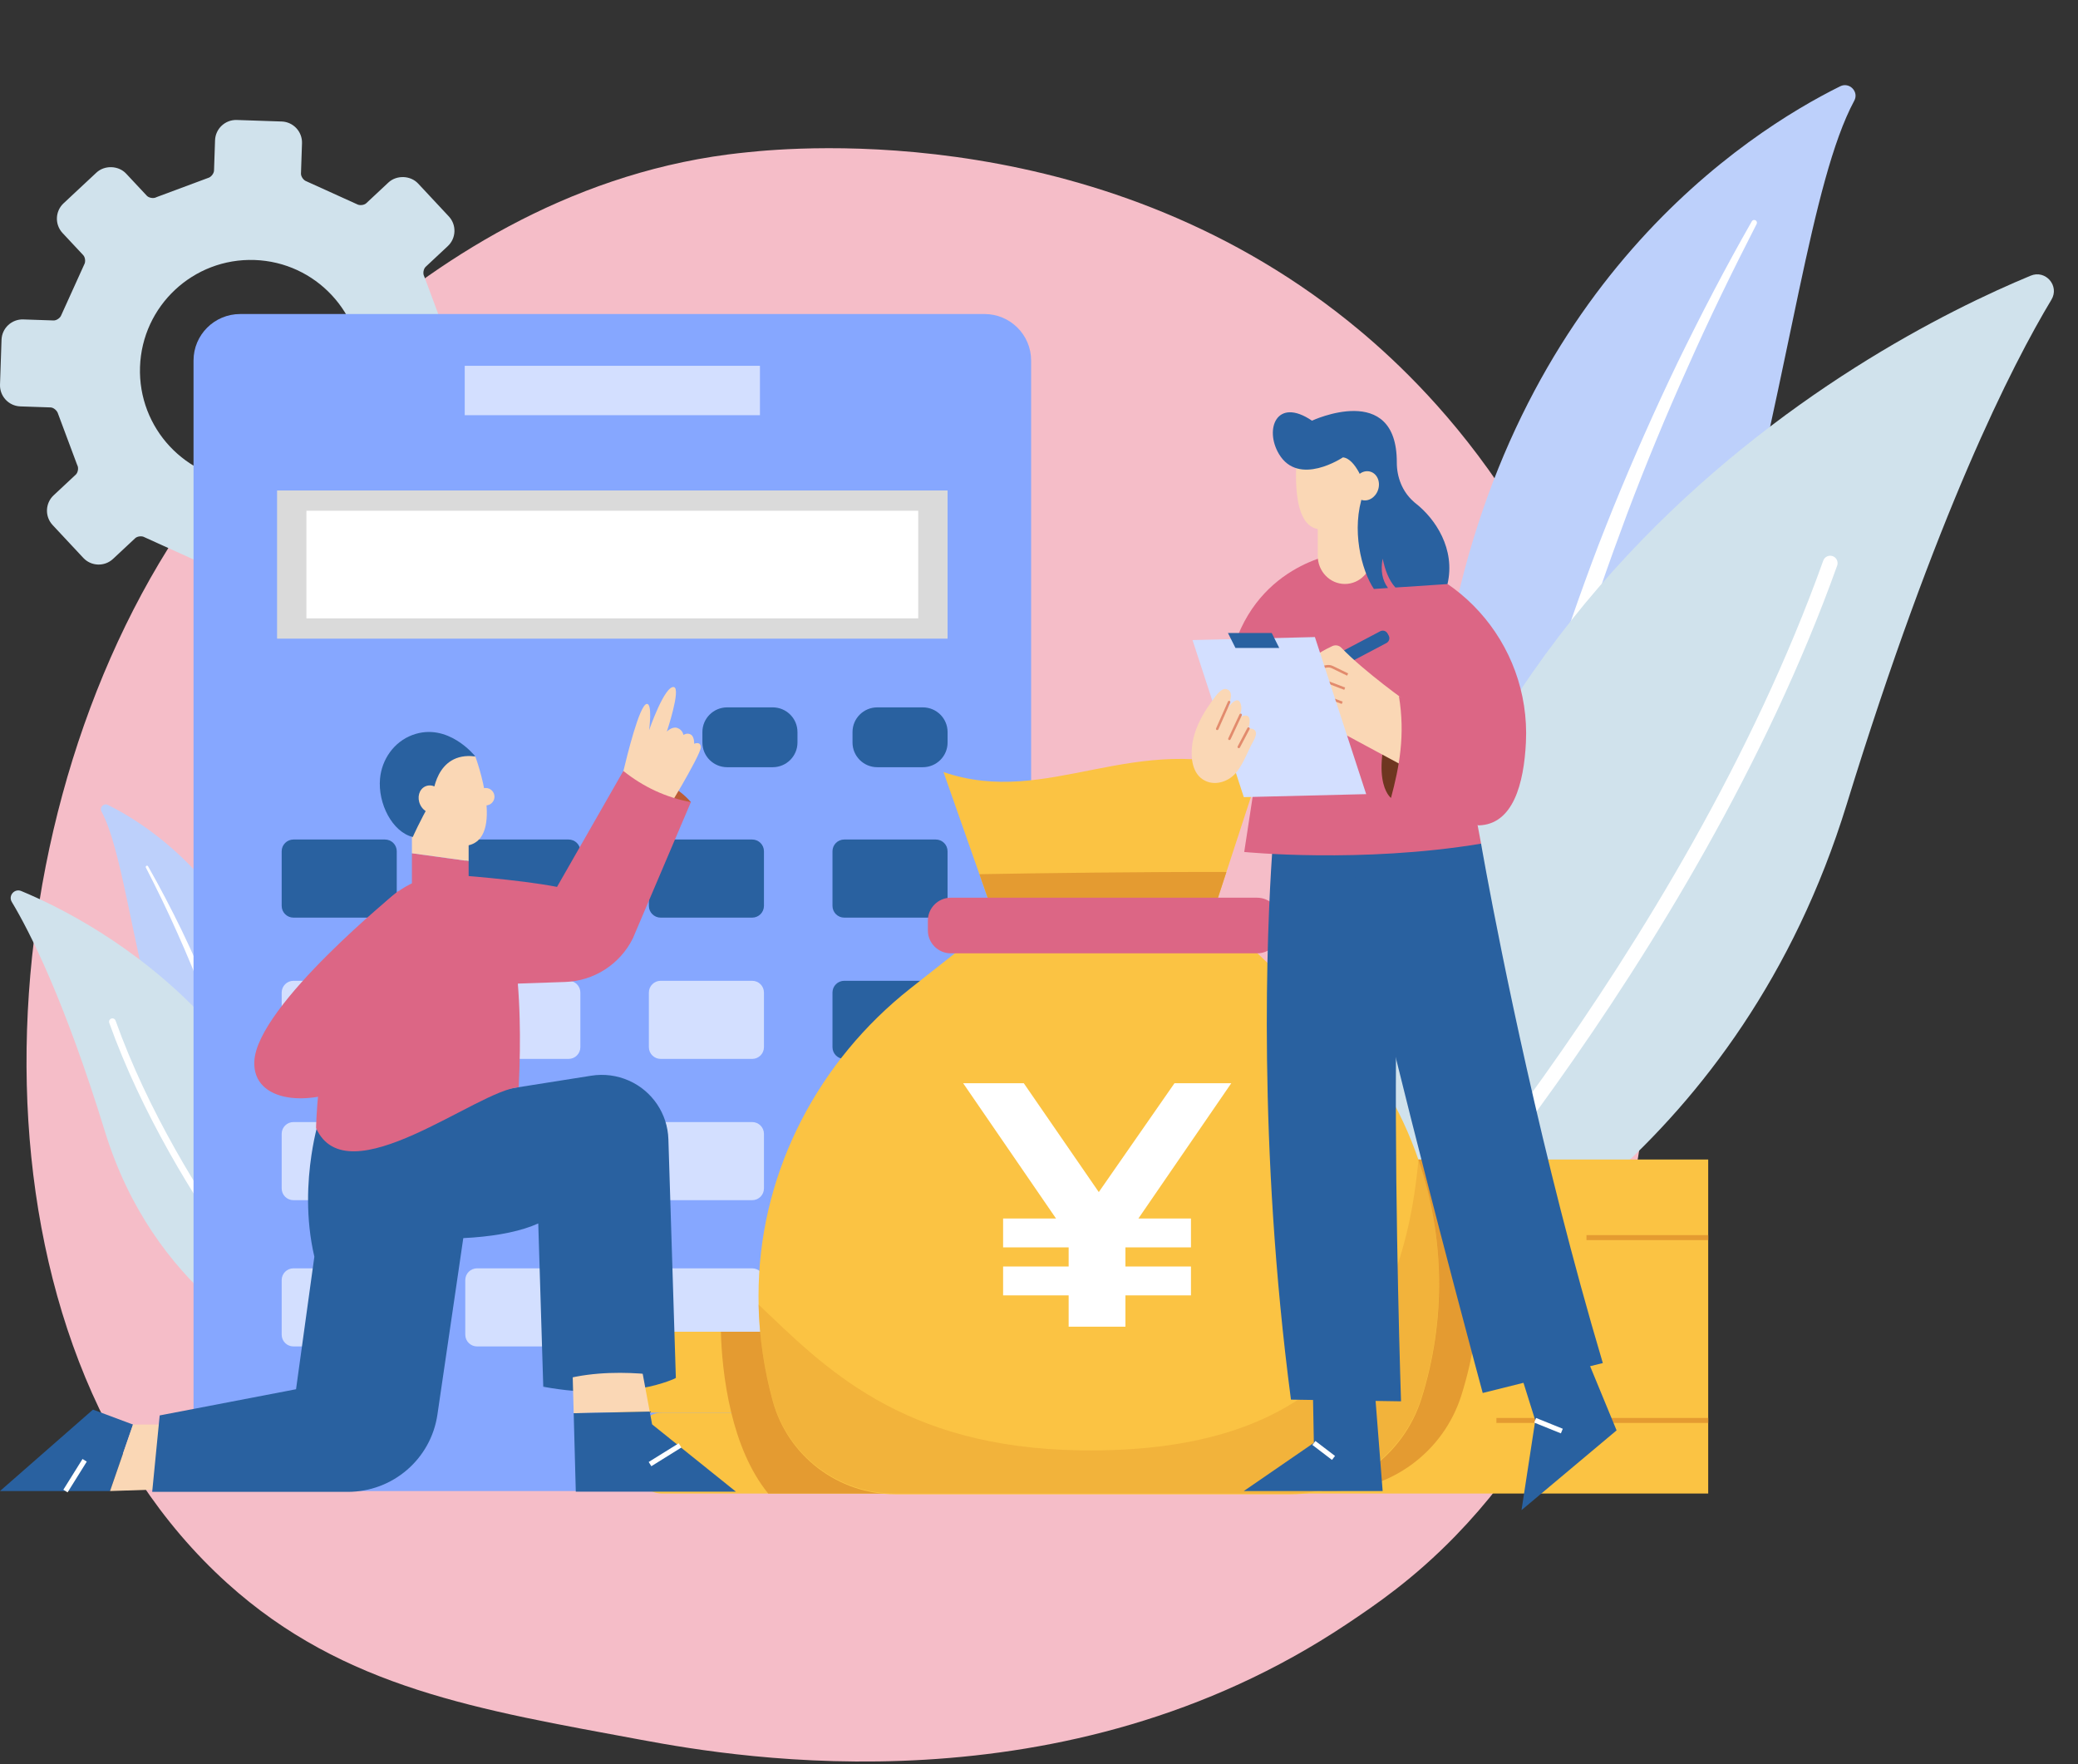 <svg width="589" height="500" viewBox="0 0 589 500" fill="none" xmlns="http://www.w3.org/2000/svg">
<rect x="0" y="0" width="589" height="500" fill="#333333" stroke="none"/>
<g clip-path="url(#clip0_230_18070)">
<path d="M412.597 435.24C400.611 447.587 389.886 454.844 381.676 460.324C301.594 513.76 210.051 498.359 181.749 493.094C136.086 484.601 97.54 478.609 64.421 448.709C-10.833 380.765 -7.173 239.029 50.33 151.231C57.148 140.82 114.563 55.767 206.304 43.783C208.547 43.49 210.222 43.322 211.688 43.168C225.881 41.667 313.826 33.741 385.536 93.781C395.801 102.375 412.32 117.877 427.639 141.52C483.651 227.97 483.828 361.862 412.594 435.24H412.597Z" fill="#F5BDC8"/>
<path d="M28.761 229.979C28.135 228.815 29.392 227.535 30.577 228.122C42.608 234.086 73.088 253.62 81.386 301.353C91.795 361.242 110.202 378.678 129.072 387.004C129.072 387.004 106.666 387.179 87.256 369.708C39.601 326.811 39.9 250.677 28.762 229.979L28.761 229.979Z" fill="#BDD0FB"/>
<g style="mix-blend-mode:soft-light">
<path d="M41.345 245.863C44.46 251.938 47.454 258.072 50.219 264.307C53.016 270.526 55.624 276.827 58.031 283.201C60.413 289.583 62.676 296.008 64.662 302.52C66.676 309.023 68.41 315.606 70.127 322.221C71.88 328.822 73.608 335.483 76.025 341.986C78.43 348.478 81.648 354.787 85.926 360.32C86.993 361.699 88.091 363.063 89.258 364.349C90.401 365.657 91.603 366.916 92.826 368.152C95.287 370.612 97.914 372.913 100.701 375.01C106.286 379.188 112.503 382.513 118.986 384.957C119.668 385.214 120.429 384.871 120.688 384.188C120.941 383.519 120.614 382.772 119.956 382.502L119.951 382.5C118.392 381.861 116.841 381.204 115.326 380.481C114.562 380.132 113.815 379.749 113.061 379.381C112.323 378.984 111.568 378.616 110.842 378.197C107.913 376.571 105.1 374.74 102.437 372.712C97.098 368.685 92.333 363.839 88.238 358.559C86.22 355.896 84.401 353.088 82.805 350.15C81.211 347.211 79.841 344.144 78.645 340.998C76.251 334.701 74.485 328.122 72.684 321.533C70.875 314.945 69.011 308.338 66.879 301.818C65.821 298.555 64.705 295.312 63.532 292.091C62.954 290.477 62.346 288.874 61.74 287.271C61.118 285.673 60.488 284.079 59.846 282.49C57.264 276.14 54.489 269.872 51.519 263.701C48.52 257.544 45.358 251.468 41.968 245.526C41.871 245.356 41.655 245.297 41.484 245.394C41.319 245.488 41.259 245.696 41.345 245.863Z" fill="white"/>
</g>
<path d="M94.556 384.284C94.57 386.719 92.09 388.38 89.831 387.468C77.362 382.44 43.396 365.034 29.745 320.689C18.215 283.242 8.404 264.033 3.346 255.622C2.276 253.843 4.1 251.732 6.018 252.528C27.176 261.303 94.051 296.012 94.557 384.283L94.556 384.284Z" fill="#D0E2EC"/>
<g style="mix-blend-mode:soft-light">
<path d="M91.467 385.444C91.432 385.493 91.391 385.539 91.345 385.581C90.959 385.937 90.357 385.914 90 385.529C89.596 385.092 49.349 341.237 30.966 289.894C30.789 289.4 31.047 288.856 31.541 288.678C32.036 288.501 32.581 288.758 32.758 289.252C51.006 340.221 90.995 383.803 91.397 384.237C91.712 384.576 91.731 385.084 91.467 385.443L91.467 385.444Z" fill="white"/>
</g>
<path d="M525.585 28.541C526.962 25.981 524.197 23.166 521.591 24.457C495.135 37.571 428.11 80.528 409.863 185.493C386.972 317.189 346.495 355.53 305 373.838C305 373.838 354.272 374.224 396.954 335.804C501.748 241.474 501.089 74.056 525.583 28.54L525.585 28.541Z" fill="#BDD0FB"/>
<g style="mix-blend-mode:soft-light">
<path d="M497.913 63.469C491.063 76.829 484.478 90.317 478.399 104.028C472.247 117.704 466.513 131.56 461.22 145.576C455.982 159.609 451.005 173.74 446.639 188.059C442.208 202.359 438.396 216.835 434.621 231.38C430.765 245.897 426.965 260.544 421.651 274.844C416.363 289.12 409.285 302.993 399.878 315.161C397.531 318.192 395.118 321.193 392.552 324.021C390.037 326.898 387.395 329.664 384.704 332.382C379.294 337.793 373.517 342.853 367.388 347.463C355.108 356.652 341.435 363.962 327.18 369.338C325.68 369.903 324.005 369.148 323.437 367.647C322.881 366.175 323.6 364.533 325.047 363.938L325.057 363.934C328.486 362.529 331.896 361.085 335.229 359.495C336.908 358.727 338.551 357.886 340.208 357.075C341.831 356.203 343.492 355.394 345.087 354.472C351.529 350.896 357.715 346.871 363.57 342.41C375.311 333.554 385.789 322.898 394.794 311.289C399.232 305.433 403.232 299.258 406.741 292.798C410.247 286.334 413.259 279.591 415.89 272.671C421.154 258.824 425.037 244.357 428.997 229.869C432.975 215.382 437.073 200.853 441.764 186.515C444.09 179.34 446.544 172.209 449.123 165.125C450.394 161.576 451.731 158.051 453.064 154.525C454.431 151.012 455.816 147.506 457.228 144.012C462.907 130.049 469.009 116.266 475.539 102.696C482.134 89.156 489.087 75.796 496.542 62.728C496.754 62.354 497.231 62.225 497.605 62.438C497.969 62.646 498.101 63.102 497.913 63.469Z" fill="white"/>
</g>
<path d="M380.902 367.857C380.871 373.213 386.324 376.865 391.292 374.86C418.71 363.802 493.402 325.526 523.421 228.012C548.774 145.666 570.349 103.426 581.473 84.93C583.825 81.019 579.814 76.377 575.596 78.126C529.069 97.423 382.012 173.748 380.9 367.856L380.902 367.857Z" fill="#D0E2EC"/>
<g style="mix-blend-mode:soft-light">
<path d="M387.694 370.409C387.772 370.516 387.862 370.618 387.964 370.71C388.812 371.494 390.135 371.443 390.92 370.596C391.81 369.635 480.313 273.197 520.737 160.295C521.125 159.207 520.558 158.011 519.471 157.62C518.384 157.231 517.185 157.796 516.796 158.883C476.668 270.963 388.733 366.799 387.848 367.754C387.156 368.5 387.115 369.616 387.695 370.407L387.694 370.409Z" fill="white"/>
</g>
<path d="M136.374 94.948L127.786 94.655C126.948 94.624 125.917 93.801 125.709 92.993L120.299 78.465L120.191 78.219C119.814 77.472 120.045 76.187 120.653 75.618L126.925 69.754C128.087 68.669 128.756 67.192 128.81 65.599C128.864 64.006 128.294 62.49 127.209 61.328L118.514 52.017C116.344 49.693 112.412 49.562 110.088 51.733L103.817 57.596C103.209 58.166 101.908 58.304 101.193 57.881L86.826 51.371C86.033 51.102 85.279 50.017 85.31 49.185L85.602 40.598C85.71 37.312 83.132 34.55 79.847 34.434L67.119 34.003C63.833 33.895 61.071 36.473 60.955 39.759L60.663 48.347C60.632 49.185 59.809 50.217 59.001 50.424L44.465 55.834L44.219 55.942C43.48 56.311 42.187 56.088 41.618 55.48L35.754 49.209C33.584 46.885 29.652 46.754 27.328 48.924L18.017 57.619C15.616 59.858 15.486 63.644 17.733 66.045L23.596 72.317C24.166 72.925 24.304 74.225 23.881 74.941L17.371 89.307C17.102 90.1 16.017 90.854 15.185 90.823L6.598 90.531C3.312 90.423 0.55 93.001 0.434 96.287L0.003 109.014C-0.104 112.3 2.473 115.062 5.759 115.178L14.339 115.47C15.178 115.501 16.209 116.324 16.494 117.371L21.834 131.668L21.942 131.914C22.319 132.661 22.088 133.946 21.48 134.515L15.201 140.379C12.8 142.618 12.669 146.404 14.916 148.805L23.611 158.116C25.858 160.517 29.637 160.648 32.038 158.401L38.317 152.537C38.925 151.968 40.225 151.821 40.941 152.252L55.307 158.762C56.1 159.032 56.854 160.117 56.823 160.955L56.531 169.535C56.423 172.821 59.001 175.584 62.287 175.699L75.014 176.13C78.3 176.238 81.062 173.66 81.178 170.374L81.47 161.794C81.501 160.955 82.324 159.924 83.132 159.716L97.668 154.299L97.914 154.191C98.653 153.822 99.946 154.045 100.515 154.653L106.379 160.932C108.626 163.333 112.404 163.464 114.805 161.217L124.116 152.522C125.278 151.437 125.947 149.959 126.001 148.366C126.055 146.773 125.486 145.258 124.401 144.096L118.537 137.817C117.968 137.209 117.829 135.908 118.252 135.193L124.762 120.826C125.032 120.033 126.117 119.279 126.955 119.31L135.535 119.602C138.821 119.71 141.584 117.132 141.699 113.847L142.13 101.119C142.238 97.833 139.66 95.071 136.374 94.955V94.948ZM70.005 136.454C52.675 135.87 39.102 121.342 39.686 104.005C40.271 86.675 54.799 73.102 72.136 73.686C89.465 74.271 103.039 88.799 102.454 106.136C101.87 123.465 87.341 137.039 70.005 136.454Z" fill="#D0E2EC"/>
<path d="M279.047 89H68.074C60.773 89 54.855 94.897 54.855 102.171V409.412C54.855 416.686 60.773 422.583 68.074 422.583H279.047C286.348 422.583 292.266 416.686 292.266 409.412V102.171C292.266 94.897 286.348 89 279.047 89Z" fill="#86A7FF"/>
<path d="M215.402 103.677H131.724V117.674H215.402V103.677Z" fill="#D3DFFF"/>
<path d="M268.586 139.008H78.537V181.002H268.586V139.008Z" fill="#DADADA"/>
<path d="M260.27 144.75H86.853V175.256H260.27V144.75Z" fill="white"/>
<path d="M219.022 200.479H206.11C202.234 200.479 199.092 203.61 199.092 207.472V210.445C199.092 214.307 202.234 217.438 206.11 217.438H219.022C222.898 217.438 226.04 214.307 226.04 210.445V207.472C226.04 203.61 222.898 200.479 219.022 200.479Z" fill="#2961A0"/>
<path d="M261.57 200.479H248.659C244.783 200.479 241.641 203.61 241.641 207.472V210.445C241.641 214.307 244.783 217.438 248.659 217.438H261.57C265.447 217.438 268.589 214.307 268.589 210.445V207.472C268.589 203.61 265.447 200.479 261.57 200.479Z" fill="#2961A0"/>
<path d="M265.238 237.93H239.306C237.46 237.93 235.963 239.421 235.963 241.261V256.74C235.963 258.579 237.46 260.071 239.306 260.071H265.238C267.085 260.071 268.581 258.579 268.581 256.74V241.261C268.581 239.421 267.085 237.93 265.238 237.93Z" fill="#2961A0"/>
<path d="M213.196 237.93H187.264C185.418 237.93 183.921 239.421 183.921 241.261V256.74C183.921 258.579 185.418 260.071 187.264 260.071H213.196C215.043 260.071 216.539 258.579 216.539 256.74V241.261C216.539 239.421 215.043 237.93 213.196 237.93Z" fill="#2961A0"/>
<path d="M161.158 237.93H135.226C133.38 237.93 131.883 239.421 131.883 241.261V256.74C131.883 258.579 133.38 260.071 135.226 260.071H161.158C163.005 260.071 164.501 258.579 164.501 256.74V241.261C164.501 239.421 163.005 237.93 161.158 237.93Z" fill="#2961A0"/>
<path d="M109.116 237.93H83.184C81.338 237.93 79.841 239.421 79.841 241.261V256.74C79.841 258.579 81.338 260.071 83.184 260.071H109.116C110.963 260.071 112.459 258.579 112.459 256.74V241.261C112.459 239.421 110.963 237.93 109.116 237.93Z" fill="#2961A0"/>
<path d="M265.238 277.969H239.306C237.46 277.969 235.963 279.461 235.963 281.3V296.779C235.963 298.618 237.46 300.11 239.306 300.11H265.238C267.085 300.11 268.581 298.618 268.581 296.779V281.3C268.581 279.461 267.085 277.969 265.238 277.969Z" fill="#2961A0"/>
<path d="M213.196 277.969H187.264C185.418 277.969 183.921 279.461 183.921 281.3V296.779C183.921 298.618 185.418 300.11 187.264 300.11H213.196C215.043 300.11 216.539 298.618 216.539 296.779V281.3C216.539 279.461 215.043 277.969 213.196 277.969Z" fill="#D3DFFF"/>
<path d="M161.158 277.969H135.226C133.38 277.969 131.883 279.461 131.883 281.3V296.779C131.883 298.618 133.38 300.11 135.226 300.11H161.158C163.005 300.11 164.501 298.618 164.501 296.779V281.3C164.501 279.461 163.005 277.969 161.158 277.969Z" fill="#D3DFFF"/>
<path d="M109.116 277.969H83.184C81.338 277.969 79.841 279.461 79.841 281.3V296.779C79.841 298.618 81.338 300.11 83.184 300.11H109.116C110.963 300.11 112.459 298.618 112.459 296.779V281.3C112.459 279.461 110.963 277.969 109.116 277.969Z" fill="#D3DFFF"/>
<path d="M265.238 318.008H239.306C237.46 318.008 235.963 319.5 235.963 321.339V336.818C235.963 338.658 237.46 340.149 239.306 340.149H265.238C267.085 340.149 268.581 338.658 268.581 336.818V321.339C268.581 319.5 267.085 318.008 265.238 318.008Z" fill="#2961A0"/>
<path d="M213.196 318.008H187.264C185.418 318.008 183.921 319.5 183.921 321.339V336.818C183.921 338.658 185.418 340.149 187.264 340.149H213.196C215.043 340.149 216.539 338.658 216.539 336.818V321.339C216.539 319.5 215.043 318.008 213.196 318.008Z" fill="#D3DFFF"/>
<path d="M161.158 318.008H135.226C133.38 318.008 131.883 319.5 131.883 321.339V336.818C131.883 338.658 133.38 340.149 135.226 340.149H161.158C163.005 340.149 164.501 338.658 164.501 336.818V321.339C164.501 319.5 163.005 318.008 161.158 318.008Z" fill="#D3DFFF"/>
<path d="M109.116 318.008H83.184C81.338 318.008 79.841 319.5 79.841 321.339V336.818C79.841 338.658 81.338 340.149 83.184 340.149H109.116C110.963 340.149 112.459 338.658 112.459 336.818V321.339C112.459 319.5 110.963 318.008 109.116 318.008Z" fill="#D3DFFF"/>
<path d="M265.238 359.461H239.306C237.46 359.461 235.963 360.952 235.963 362.791V378.27C235.963 380.11 237.46 381.601 239.306 381.601H265.238C267.085 381.601 268.581 380.11 268.581 378.27V362.791C268.581 360.952 267.085 359.461 265.238 359.461Z" fill="#FBC343"/>
<path d="M213.196 359.461H187.264C185.418 359.461 183.921 360.952 183.921 362.791V378.27C183.921 380.11 185.418 381.601 187.264 381.601H213.196C215.043 381.601 216.539 380.11 216.539 378.27V362.791C216.539 360.952 215.043 359.461 213.196 359.461Z" fill="#D3DFFF"/>
<path d="M161.158 359.461H135.226C133.38 359.461 131.883 360.952 131.883 362.791V378.27C131.883 380.11 133.38 381.601 135.226 381.601H161.158C163.005 381.601 164.501 380.11 164.501 378.27V362.791C164.501 360.952 163.005 359.461 161.158 359.461Z" fill="#D3DFFF"/>
<path d="M109.116 359.461H83.184C81.338 359.461 79.841 360.952 79.841 362.791V378.27C79.841 380.11 81.338 381.601 83.184 381.601H109.116C110.963 381.601 112.459 380.11 112.459 378.27V362.791C112.459 360.952 110.963 359.461 109.116 359.461Z" fill="#D3DFFF"/>
<path d="M484.184 328.621H354.654V423.288H484.184V328.621Z" fill="#FBC343"/>
<path d="M484.19 350.053H449.679V351.466H484.19V350.053Z" fill="#E49B31"/>
<path d="M484.187 401.869H424.148V403.282H484.187V401.869Z" fill="#E49B31"/>
<path d="M419.226 362.925C419.226 373.82 417.58 384.772 414.234 395.413C409.143 411.581 394.122 422.575 377.134 422.575H354.654V328.629H413.655C417.342 339.679 419.229 351.269 419.229 362.925H419.226Z" fill="#E49B31"/>
<path d="M187.538 400.368H294.318C297.873 400.368 300.757 403.242 300.757 406.784V416.875C300.757 420.417 297.873 423.291 294.318 423.291H187.535C183.98 423.291 181.096 420.417 181.096 416.875V406.784C181.096 403.242 183.98 400.368 187.535 400.368H187.538Z" fill="#FBC343"/>
<path d="M287.527 383.847V393.952C287.527 397.499 284.634 400.368 281.087 400.368H174.305C170.745 400.368 167.865 397.499 167.865 393.952V383.847C167.865 380.314 170.745 377.432 174.305 377.432H281.087C284.634 377.432 287.527 380.314 287.527 383.847Z" fill="#FBC343"/>
<path d="M300.759 406.784V416.875C300.759 420.422 297.88 423.291 294.32 423.291H217.748C212.459 416.79 209.226 408.41 207.282 400.371C205.041 391.155 204.459 382.41 204.333 377.434H281.09C284.636 377.434 287.529 380.316 287.529 383.85V393.955C287.529 397.502 284.636 400.371 281.09 400.371H294.323C297.883 400.371 300.762 403.239 300.762 406.786L300.759 406.784Z" fill="#E49B31"/>
<path d="M356.879 218.805L348.258 245.19L347.62 247.14L343.62 259.392L343.59 259.478L330.698 259.194L281.227 258.078L277.611 247.762L277.002 246.039L267.429 218.808C297.128 229.054 321.607 206.655 356.879 218.808V218.805Z" fill="#FBC343"/>
<path d="M347.619 247.137L343.62 259.389L330.7 259.192L281.23 258.075L277.613 247.76C294.618 247.463 323.877 247.068 347.619 247.137Z" fill="#E49B31"/>
<path d="M402.92 396.346C400.381 404.428 395.346 411.213 388.837 415.989C382.312 420.765 374.315 423.508 365.819 423.508H253.776C237.581 423.508 223.37 412.725 219.056 397.152C216.574 388.151 215.241 379.021 215.029 369.934C215.016 369.058 215 368.182 215 367.306C215 366.27 215.013 365.236 215.043 364.202C215.957 331.268 232.109 300.596 258.031 280.144L284.835 259L346.173 260.413L379.891 292.559C384.634 297.081 388.859 302.135 392.25 307.736C396.314 314.448 399.604 321.532 402.097 328.851C409.459 350.417 409.941 374.045 402.92 396.343V396.346Z" fill="#FBC343"/>
<path d="M322.673 345.344H337.575V353.526H318.997V358.947H337.575V367.129H318.997V376H302.903V367.129H284.325V358.947H302.903V353.526H284.325V345.344H299.327L273 307H290.187L311.447 337.853L332.906 307H349L322.673 345.344Z" fill="white"/>
<path d="M356.295 254.421H269.525C265.921 254.421 263 257.332 263 260.923V263.69C263 267.28 265.921 270.191 269.525 270.191H356.295C359.899 270.191 362.82 267.28 362.82 263.69V260.923C362.82 257.332 359.899 254.421 356.295 254.421Z" fill="#DC6685"/>
<path opacity="0.4" d="M402.889 396.129C400.35 404.212 395.315 410.996 388.806 415.772C382.28 420.548 374.283 423.291 365.788 423.291H253.745C237.55 423.291 223.338 412.508 219.025 396.936C216.542 387.934 215.21 378.804 214.998 369.717C233.534 387.325 255.375 410.347 306.433 411.052C369.836 411.928 397.159 382.322 402.065 328.637C409.427 350.203 409.91 373.831 402.889 396.129Z" fill="#E49B31"/>
<path d="M37.701 403.741L26.356 399.502L0 422.583H31.189L37.701 403.741Z" fill="#2961A0"/>
<path d="M37.701 403.741H62.76L59.921 421.64L31.189 422.583L37.701 403.741Z" fill="#FAD7B5"/>
<path d="M138.276 303.4L137.353 309.661L136.801 313.436L132.831 340.555L131.313 350.913L129.965 360.155L126.434 384.235L123.981 400.939C122.137 413.501 111.33 422.815 98.579 422.815H43.139L43.208 422.108L45.01 403.736L45.265 401.151L83.912 393.73L89.103 356.167C86.55 345.243 87.175 334.729 88.28 327.352C89.215 321.064 90.521 317.063 90.521 317.063L107.767 312.132L138.273 303.398L138.276 303.4Z" fill="#2961A0"/>
<path d="M23.39 413.498L17.953 422.211L19.157 422.957L24.594 414.244L23.39 413.498Z" fill="white"/>
<path d="M191.571 390.552C191.571 390.552 178.097 397.44 153.987 393.025L174.022 379.777L191.573 390.552H191.571Z" fill="#2961A0"/>
<path d="M184.156 400.047L162.612 400.528L162.486 395.894L162.146 383.188L181.292 384.603L182.199 389.505L184.156 400.047Z" fill="#FAD7B5"/>
<path d="M208.592 422.759L184.834 403.683L184.161 400.053L162.609 400.528L163.207 422.759H208.592Z" fill="#2961A0"/>
<path d="M192.38 409.052L183.868 414.347L184.619 415.546L193.131 410.251L192.38 409.052Z" fill="white"/>
<path d="M90.52 317.066L167.609 304.867C171.215 304.295 174.909 304.779 178.244 306.256C184.874 309.191 189.231 315.653 189.453 322.878L191.569 390.549C191.569 390.549 169.585 385.958 153.985 393.022L152.567 346.741C143.141 351.017 126.814 351.923 110.268 350.275L90.518 317.066H90.52Z" fill="#2961A0"/>
<path d="M116.758 241.83V258.185H132.832V244.039L116.758 241.83Z" fill="#DC6685"/>
<path d="M132.832 233.926H116.758V241.83L132.832 244.039V233.926Z" fill="#FAD7B5"/>
<path d="M134.722 214.377C134.722 214.377 143.585 238.165 132.122 239.696C120.658 241.226 118.884 236.044 118.884 236.044L115.337 223.442L123.256 212.844L134.72 214.374L134.722 214.377Z" fill="#FAD7B5"/>
<path d="M140.158 225.845C140.183 224.479 139.092 223.351 137.721 223.326C136.351 223.301 135.219 224.387 135.193 225.753C135.168 227.119 136.259 228.247 137.63 228.272C139 228.297 140.132 227.21 140.158 225.845Z" fill="#FAD7B5"/>
<path d="M122.667 225.681C122.667 225.681 123.257 212.961 134.723 214.374C134.723 214.374 127.007 204.502 116.841 208.33C111.678 210.274 108.225 215.186 107.718 220.662C107.064 227.74 111.214 235.807 117.005 237.22C117.005 237.22 118.895 232.863 122.074 227.329L122.664 225.681H122.667Z" fill="#2961A0"/>
<path d="M125.41 225.088C126.367 227.118 125.731 229.426 123.989 230.243C122.246 231.06 120.056 230.075 119.099 228.045C118.142 226.015 118.777 223.707 120.52 222.889C122.262 222.072 124.453 223.058 125.41 225.088Z" fill="#FAD7B5"/>
<path d="M176.682 218.498C176.682 218.498 189.081 219.441 195.829 227.331L180.475 231.1L176.682 218.498Z" fill="#BA5C36"/>
<path d="M198.652 211.73C198.708 212.86 195.587 218.498 193.29 222.497C191.941 224.799 190.893 226.551 190.893 226.551L182.625 228.953L176.725 220.093L176.44 219.655C176.44 219.655 176.526 219.273 176.682 218.594V218.581C176.695 218.568 176.695 218.538 176.711 218.496C177.703 214.299 181.22 199.996 183.25 199.518C185.038 199.109 183.987 206.938 183.987 206.938C183.987 206.938 188.397 194.205 191.008 194.728C193.094 195.137 189.008 207.349 189.008 207.349C189.008 207.349 190.47 205.824 191.944 206.305C193.518 206.828 193.716 208.297 193.716 208.297C193.716 208.297 194.764 207.563 195.815 208.185C196.863 208.821 196.764 210.8 196.764 210.8C196.764 210.8 198.536 209.967 198.652 211.732V211.73Z" fill="#FAD7B5"/>
<path d="M113.002 252.442L107.385 274.318L98.678 308.235C92.764 310.85 86.523 311.812 81.574 310.992C75.829 310.043 71.815 306.71 72.086 300.818C72.797 284.919 113.002 252.445 113.002 252.445V252.442Z" fill="#DC6685"/>
<path d="M147.025 308.15C135.325 308.94 98.45 339.324 89.584 319.723C89.584 319.723 90.817 246.606 128.701 247.963C135.409 248.203 141.296 252.656 143.322 259.029C144.231 261.911 145.137 265.672 145.848 270.504C146.572 275.408 147.111 281.428 147.296 288.763C147.451 294.415 147.381 300.847 147.025 308.152V308.15Z" fill="#DC6685"/>
<path d="M128.704 247.963C128.704 247.963 146.897 249.234 157.888 251.355L176.681 218.498C182.421 223.074 188.802 226.025 195.828 227.331L179.381 265.942C175.754 273.274 168.373 278.025 160.172 278.306L132.004 279.265L128.704 247.963Z" fill="#DC6685"/>
<path d="M389.545 392.435L391.907 422.583H352.552L372.406 408.923L372.053 390.082L389.545 392.435Z" fill="#2961A0"/>
<path d="M447.576 379.6L458.212 405.389L431.266 428L435.167 402.564L429.848 385.605L447.576 379.6Z" fill="#2961A0"/>
<path d="M399.95 234.156C399.597 235.144 399.269 236.418 398.958 237.914C398.433 240.529 397.98 243.863 397.597 247.792C396.347 260.623 395.825 279.687 395.682 299.939C395.385 345.542 397.114 397.152 397.114 397.152L389.91 397.04L372.182 396.77L365.914 396.671C356.413 324.43 359.12 263.423 360.552 242.183C360.595 241.448 360.651 240.77 360.681 240.134C360.978 236.234 361.177 234.156 361.177 234.156H399.953H399.95Z" fill="#2961A0"/>
<path d="M454.31 386.313L450.707 387.202L431.815 391.909L420.271 394.791C420.271 394.791 406.598 344.241 395.679 299.939C390.433 278.573 385.808 258.66 383.679 246.576C382.942 242.308 382.503 239.015 382.446 236.982L398.955 237.914L419.805 239.1C419.805 239.1 420.314 242.081 421.309 247.439C425.279 268.792 436.925 327.918 454.313 386.31L454.31 386.313Z" fill="#2961A0"/>
<path d="M372.852 408.398L371.989 409.519L377.543 413.759L378.406 412.638L372.852 408.398Z" fill="white"/>
<path d="M435.4 401.871L434.866 403.18L442.43 406.24L442.963 404.931L435.4 401.871Z" fill="white"/>
<path d="M379.144 156.906C379.144 156.906 354.796 159.967 348.651 187.29L355.978 219.794L352.67 241.461C352.67 241.461 385.763 244.757 419.802 239.105L409.462 183.873L379.147 156.906H379.144Z" fill="#DC6685"/>
<path d="M394.271 226.153C394.271 226.153 386.944 220.795 396.518 197.301L402.901 220.44L394.274 226.151L394.271 226.153Z" fill="#6E3620"/>
<path d="M393.32 179.56L393.63 180.143C394.032 180.901 393.742 181.843 392.981 182.244L365.739 196.615L363.969 193.284L391.211 178.913C391.971 178.512 392.917 178.802 393.32 179.56Z" fill="#2961A0"/>
<path d="M400.416 218.498L399.692 218.103L390.29 213.044L374.532 204.55C374.248 202.656 374.462 201.046 375.596 199.942L374.816 199.633C373.54 199.096 372.604 197.95 372.35 196.58L372.32 196.411C371.91 195.041 372.108 193.77 372.234 193.062L372.604 192.581C373.527 191.379 373.937 190.773 375.13 189.824L373.116 189.937C373.116 189.937 368.151 191.294 370.465 188.115C372.055 185.911 375.612 184.044 377.642 183.112C378.492 182.717 379.529 182.885 380.181 183.563C387.003 190.615 399.001 199.066 399.001 199.066L399.129 200.789L400.293 216.658L400.421 218.496L400.416 218.498Z" fill="#FAD7B5"/>
<path d="M381.822 191.494L377.53 189.405C377.082 189.186 376.584 189.117 376.093 189.202L371.522 189.995L371.401 189.298L375.972 188.505C376.613 188.393 377.259 188.486 377.844 188.769L382.136 190.858L381.822 191.494Z" fill="#E28B6D"/>
<path d="M381.026 195.511L375.878 193.545C375.651 193.457 375.409 193.414 375.163 193.414H372.232V192.709H375.163C375.495 192.709 375.822 192.768 376.133 192.888L381.28 194.854L381.026 195.514V195.511Z" fill="#E28B6D"/>
<path d="M380.318 199.515L375.643 197.755C375.278 197.616 374.876 197.565 374.482 197.611L372.568 197.827L372.487 197.124L374.404 196.908C374.905 196.852 375.423 196.916 375.897 197.095L380.573 198.855L380.321 199.515H380.318Z" fill="#E28B6D"/>
<path d="M379.144 156.906C379.144 156.906 380.875 156.727 383.763 156.826C412.153 157.793 433.901 182.134 432.515 210.405C431.941 222.091 428.896 233.694 419.092 233.926L394.272 226.153C396.612 217.406 398.36 208.335 396.518 197.301L408.041 202.776L379.144 156.906Z" fill="#DC6685"/>
<path d="M387.239 225.069L352.548 225.918L351.599 222.991L348.112 212.309L338.013 181.403L372.703 180.553L387.239 225.069Z" fill="#D3DFFF"/>
<path d="M338.646 207.859C339.74 204.344 341.729 201.099 343.919 198.171C344.616 197.239 346.131 194.95 347.587 195.297C350.541 196.005 347.587 201.184 347.587 201.184C347.587 201.184 350.423 196.945 351.487 199.064C352.552 201.184 351.015 203.538 351.015 203.538C351.015 203.538 355.506 200.594 353.852 206.481C353.852 206.481 357.517 206.011 355.27 210.015C353.667 212.873 352.629 216.057 350.621 218.685C348.6 221.33 344.799 222.815 341.64 221.306C337.927 219.532 337.453 214.802 337.911 211.201C338.056 210.06 338.308 208.947 338.646 207.857V207.859Z" fill="#FAD7B5"/>
<path d="M345.016 206.927C344.967 206.927 344.919 206.917 344.871 206.898C344.691 206.818 344.611 206.609 344.691 206.43L348.059 198.834C348.136 198.655 348.348 198.575 348.525 198.652C348.705 198.732 348.785 198.941 348.705 199.12L345.337 206.716C345.278 206.847 345.15 206.927 345.013 206.927H345.016Z" fill="#E28B6D"/>
<path d="M348.471 209.756C348.42 209.756 348.369 209.745 348.321 209.721C348.144 209.638 348.066 209.427 348.15 209.251L351.34 202.451C351.426 202.274 351.637 202.199 351.812 202.28C351.989 202.362 352.066 202.573 351.983 202.75L348.793 209.55C348.734 209.678 348.605 209.756 348.471 209.756Z" fill="#E28B6D"/>
<path d="M351.131 212.05C351.075 212.05 351.018 212.037 350.965 212.01C350.793 211.919 350.724 211.706 350.817 211.532L353.565 206.321C353.659 206.15 353.871 206.083 354.045 206.174C354.217 206.265 354.286 206.478 354.193 206.652L351.445 211.863C351.38 211.984 351.257 212.053 351.131 212.053V212.05Z" fill="#E28B6D"/>
<path d="M362.597 183.641H350.187L348.059 179.399H360.468L362.597 183.641Z" fill="#2961A0"/>
<path d="M388.894 143.901V157.539C388.894 161.939 385.451 165.504 381.202 165.504C376.953 165.504 373.511 161.939 373.511 157.539V143.901H388.891H388.894Z" fill="#FAD7B5"/>
<path d="M367.706 128.355C367.706 128.355 365.32 147.485 372.805 149.753C380.291 152.024 387.124 145.431 387.124 145.431L385.714 129.654L374.65 123.168L367.709 128.355H367.706Z" fill="#FAD7B5"/>
<path d="M410.287 165.534L395.524 166.509C393.655 164.46 392.599 161.578 391.907 158.327C391.283 161.674 391.776 164.455 393.425 166.65L389.425 166.92C385.878 161.634 382.899 149.935 386.417 139.929L386.827 137.568C386.827 137.568 384.302 129.95 380.642 129.627C380.642 129.627 368.09 138.065 362.503 128.652C358.334 121.643 361.852 112.428 371.878 119.226C371.878 119.226 395.974 107.962 395.918 131.053C395.904 135.193 397.465 139.264 400.542 142.034C400.797 142.288 401.081 142.528 401.379 142.755C406.784 147.023 412.612 155.531 410.285 165.536L410.287 165.534Z" fill="#2961A0"/>
<path d="M390.625 138.788C391.338 136.583 390.382 134.304 388.489 133.696C386.596 133.088 384.484 134.383 383.771 136.587C383.058 138.792 384.015 141.071 385.907 141.679C387.8 142.286 389.912 140.992 390.625 138.788Z" fill="#FAD7B5"/>
</g>
<defs>
<clipPath id="clip0_230_18070">
<rect width="588.83" height="500" fill="white"/>
</clipPath>
</defs>
</svg>
